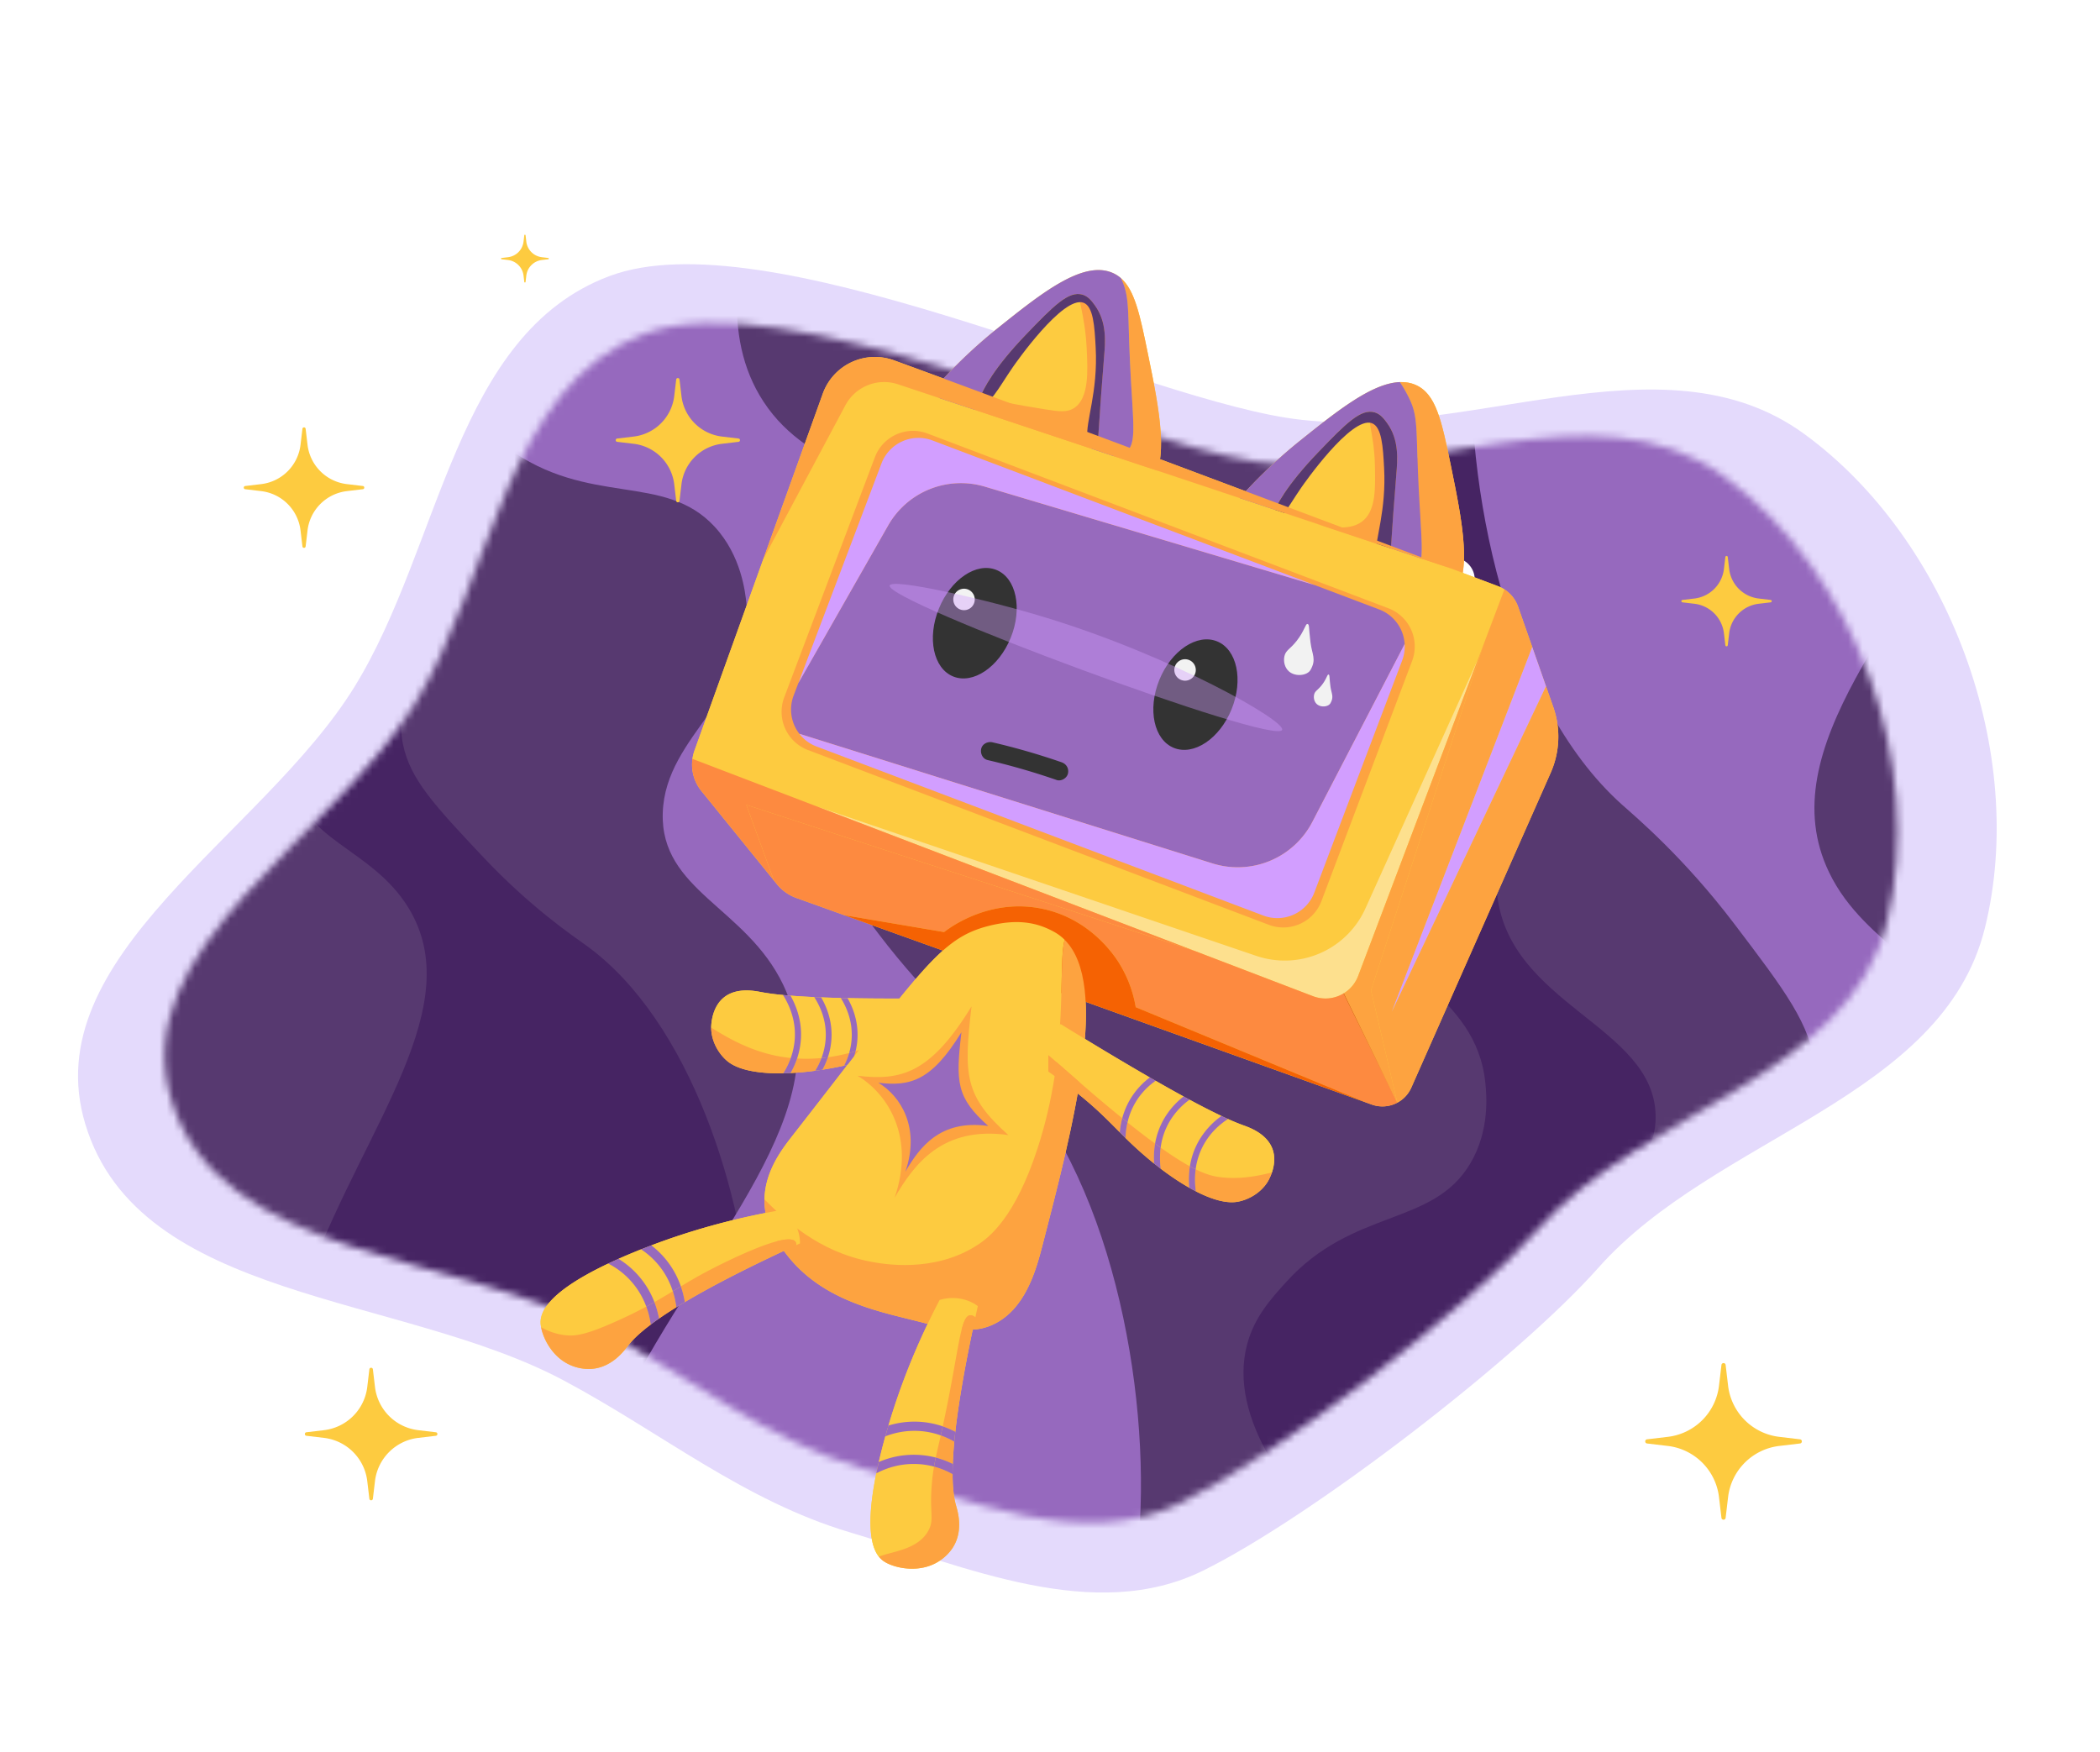 <svg xmlns="http://www.w3.org/2000/svg" width="296" height="247" viewBox="0 0 296 247" fill="none"><path fill="#E4DAFC" fill-rule="evenodd" d="M254.318 61.18c20.462 14.935 31.533 45.036 25.46 69.63-5.944 24.068-38.037 29.359-54.485 47.908-11.315 12.759-40.41 35.148-55.705 42.689-15.35 7.568-33.391-.516-49.796-5.392-14.939-4.44-26.538-14.043-40.286-21.384-23.075-12.321-59.91-11.117-67.48-36.157-7.153-23.668 24.926-40.594 37.924-61.627 12.248-19.82 14.141-49.763 35.961-57.93 21.904-8.2 72.23 16.253 95.322 19.963 24.669 3.964 52.904-12.43 73.085 2.3" clip-rule="evenodd"/><mask id="a" width="245" height="170" x="23" y="45" maskUnits="userSpaceOnUse" style="mask-type:alpha"><path fill="#563870" fill-rule="evenodd" d="M242.97 67.146c18.48 13.488 28.479 40.672 22.993 62.883-5.367 21.736-34.353 26.515-49.208 43.267-10.219 11.523-36.496 31.742-50.31 38.553-13.864 6.835-30.158-.466-44.974-4.87-13.492-4.01-23.968-12.682-36.384-19.312-20.84-11.127-54.109-10.04-60.945-32.654-6.46-21.375 22.512-36.661 34.251-55.656 11.062-17.899 12.772-44.942 32.478-52.318 19.783-7.404 65.236 14.679 86.091 18.03 22.28 3.58 47.781-11.227 66.008 2.076" clip-rule="evenodd"/></mask><g mask="url(#a)"><path fill="#573970" d="M15.457 34.194h257.47v195.57H15.457z"/><path fill="#462463" d="M236.927 16.702c5.361 20.186 5.602 50.758-7.105 68.043-1.565 2.128-6.889 8.902-11.861 19.363-5.057 10.642-7.585 15.962-6.95 21.887 1.685 15.693 22.054 18.572 22.355 31.223.229 9.647-11.54 11.088-15.994 22.436-7.98 20.335 18.249 45.158 23.971 57.77l-62.469-32.087c-2.895-5.095-4.498-10.592-3.076-15.867 1.017-3.774 3.27-6.276 5.409-8.651 9.519-10.571 20.686-7.851 26.015-16.769 2.815-4.71 2.299-9.821 2.143-11.367-1.299-12.87-14.682-15.313-17.259-26.009-2.528-10.494 8.656-15.19 11.508-26.818 4.55-18.549-17.628-32.196-33.617-52.271l39.764-78.58c12.105 11.954 22.659 30.728 27.166 47.697M105.889 186.33c-.873-17.7-8.557-42.437-23.27-53.052-1.812-1.307-7.857-5.377-14.566-12.515-6.826-7.261-10.238-10.891-11.252-15.84-2.684-13.107 13.02-20.777 10.002-31.066-2.3-7.846-12.174-5.92-18.694-13.91-11.684-14.317 3.095-41.235 4.465-52.915l-42.166 42.29c-1.024 4.872-.902 9.73 1.606 13.614 1.793 2.779 4.257 4.206 6.596 5.562 10.41 6.033 18.725.907 25.325 6.706 3.487 3.063 4.387 7.323 4.66 8.612 2.267 10.728-7.908 16.212-7.232 25.521.663 9.132 10.903 9.987 16.202 18.624 8.454 13.776-5.935 30.611-13.67 51.009l52.353 52.985c6.693-12.826 10.375-30.747 9.641-45.625"/><path fill="#fff" d="M204.566 78.618c-1.689.13-2.953 1.615-2.824 3.317.129 1.701 1.603 2.975 3.292 2.845s2.953-1.615 2.823-3.317c-.129-1.701-1.603-2.975-3.291-2.845M201.093 119.82a1.876 1.876 0 0 0-1.72 2.019 1.873 1.873 0 0 0 2.004 1.733 1.88 1.88 0 0 0 1.72-2.02 1.87 1.87 0 0 0-2.004-1.732M180.479 109.049a2.674 2.674 0 0 0-2.45 2.877 2.667 2.667 0 0 0 2.856 2.469 2.674 2.674 0 0 0 2.45-2.877 2.667 2.667 0 0 0-2.856-2.469"/><path fill="#9669BE" d="M160.682 214.476c1.167-21.194-4.902-51.634-21.105-66.141-1.996-1.787-8.688-7.4-15.791-16.752-7.225-9.513-10.837-14.27-11.428-20.293-1.563-15.953 18.1-23.102 15.788-35.741-1.762-9.637-13.764-8.594-20.534-18.936-12.133-18.533 8.829-48.728 11.917-62.469L64.027 39.186c-1.828 5.673-2.288 11.474.215 16.419 1.79 3.537 4.547 5.55 7.164 7.46 11.647 8.505 22.192 3.452 29.332 11.194 3.771 4.09 4.313 9.28 4.476 10.849 1.364 13.067-11.44 18.311-11.797 29.486-.349 10.962 11.743 13.277 16.979 24.235 8.352 17.481-10.887 35.714-22.645 59.034l55.758 69.742c9.571-14.43 16.193-35.313 17.173-53.129M207.5 47.274c-1.166 21.194 4.903 51.633 21.106 66.141 1.995 1.786 8.688 7.399 15.791 16.751 7.225 9.514 10.837 14.27 11.427 20.293 1.564 15.954-18.099 23.103-15.788 35.741 1.763 9.638 13.764 8.594 20.535 18.937 12.132 18.533-8.829 48.727-11.918 62.468l55.503-45.041c1.827-5.674 2.287-11.475-.215-16.419-1.791-3.538-4.547-5.55-7.164-7.461-11.648-8.505-22.193-3.451-29.332-11.194-3.771-4.09-4.313-9.279-4.477-10.848-1.363-13.067 11.442-18.312 11.797-29.486.349-10.963-11.742-13.278-16.978-24.236-8.352-17.48 10.887-35.713 22.645-59.033L224.674-5.856c-9.572 14.43-16.193 35.313-17.174 53.13"/></g><g filter="url(#b)"><path fill="#FDCB40" d="M243.192 78.527c.024-.202.316-.202.34 0l.2 1.688a4.75 4.75 0 0 0 4.159 4.159l1.688.2c.202.024.202.316 0 .34l-1.688.2a4.75 4.75 0 0 0-4.159 4.159l-.2 1.688c-.024.202-.316.202-.34 0l-.2-1.688a4.75 4.75 0 0 0-4.159-4.159l-1.688-.2c-.202-.024-.202-.316 0-.34l1.688-.2a4.75 4.75 0 0 0 4.159-4.159z"/></g><g filter="url(#c)"><path fill="#FDCB40" d="M74.08 33.168c-.013-.106-.167-.106-.18 0l-.106.893a2.51 2.51 0 0 1-2.2 2.2l-.892.106c-.107.012-.107.167 0 .18l.893.105a2.51 2.51 0 0 1 2.199 2.2l.106.893c.013.106.167.106.18 0l.106-.893a2.51 2.51 0 0 1 2.199-2.2l.893-.106c.106-.012.106-.167 0-.18l-.893-.105a2.51 2.51 0 0 1-2.2-2.2z"/></g><g filter="url(#d)"><path fill="#FDCB40" d="M95.779 53.503c-.033-.277-.435-.277-.468 0l-.275 2.322a6.534 6.534 0 0 1-5.719 5.718l-2.322.276c-.276.033-.276.434 0 .467l2.322.276a6.534 6.534 0 0 1 5.719 5.718l.275 2.322c.033.277.435.277.467 0l.276-2.322a6.53 6.53 0 0 1 5.718-5.718l2.322-.276c.277-.033.277-.434 0-.467l-2.322-.276a6.53 6.53 0 0 1-5.718-5.718z"/></g><g filter="url(#e)"><path fill="#FDCB40" d="M242.643 192.419c.041-.349.548-.349.589 0l.347 2.927a8.236 8.236 0 0 0 7.208 7.208l2.927.348c.349.041.349.547 0 .589l-2.927.347a8.24 8.24 0 0 0-7.208 7.208l-.347 2.927c-.041.349-.548.349-.589 0l-.347-2.927a8.24 8.24 0 0 0-7.208-7.208l-2.927-.347c-.349-.042-.349-.548 0-.589l2.927-.348a8.236 8.236 0 0 0 7.208-7.208z"/></g><g filter="url(#f)"><path fill="#FDCB40" d="M42.627 60.45c.032-.269.421-.269.453 0l.267 2.251a6.335 6.335 0 0 0 5.545 5.545l2.251.267c.269.032.269.421 0 .453l-2.251.268a6.335 6.335 0 0 0-5.545 5.544l-.267 2.251c-.032.269-.421.269-.453 0l-.267-2.251a6.335 6.335 0 0 0-5.545-5.544l-2.251-.268c-.269-.032-.269-.421 0-.453l2.251-.267A6.335 6.335 0 0 0 42.36 62.7z"/></g><g filter="url(#g)"><path fill="#FDCB40" d="M52.062 193.038c.035-.295.463-.295.498 0l.294 2.477a6.97 6.97 0 0 0 6.1 6.099l2.476.294c.295.035.295.463 0 .498l-2.477.294a6.97 6.97 0 0 0-6.099 6.099l-.294 2.477c-.035.295-.463.295-.498 0l-.294-2.477a6.97 6.97 0 0 0-6.1-6.099l-2.476-.294c-.295-.035-.295-.463 0-.498l2.477-.294a6.97 6.97 0 0 0 6.099-6.099z"/></g><g clip-path="url(#h)"><path fill="#FDCB40" d="m218.941 99.684-1.033-2.946-1.938-5.53-1.986-5.666a4.8 4.8 0 0 0-2.842-2.91l-4.964-1.87c.632-3.836-.526-9.493-1.662-15.043-1.307-6.382-2.085-10.184-4.97-11.453-.698-.307-1.443-.429-2.227-.401-3.921.135-8.849 4.075-13.98 8.18a70.5 70.5 0 0 0-7.744 7.215c-3.974-1.492-8.041-3.017-12.085-4.532.546-3.829-.585-9.363-1.698-14.798-1.111-5.428-1.841-8.988-3.81-10.712a4.5 4.5 0 0 0-1.16-.74c-4.183-1.84-10.049 2.853-16.206 7.779a70.4 70.4 0 0 0-7.64 7.103c-2.62-.967-4.976-1.833-6.985-2.565a7.82 7.82 0 0 0-10.039 4.704l-8.38 23.316-9.698 26.979c-.14.388-.234.785-.29 1.185l17.5 6.694 43.66 16.699-61.16-23.393a5.9 5.9 0 0 0 1.259 4.527l10.225 12.621.411.508a6.26 6.26 0 0 0 2.746 1.95l6.767 2.43 13.894 4.989c-1.719 1.526-3.625 3.673-6.129 6.764a334 334 0 0 1-8.262-.079 178 178 0 0 1-3.744-.127 104 104 0 0 1-3.349-.203q-.55-.044-1.055-.092a35 35 0 0 1-3.079-.409c-.828-.157-3.376-.695-5.183.701-1.729 1.335-1.857 3.726-1.862 4.304l.001.118c.06 2.044 1.22 3.738 2.291 4.618 1.56 1.281 4.477 1.766 7.872 1.703q.507-.01 1.026-.034a42 42 0 0 0 3.473-.324q.512-.069 1.028-.149a51 51 0 0 0 3.041-.568q.24-.054.477-.109c-2.229 2.883-4.789 6.196-7.772 10.018-1.396 1.787-3.862 4.947-3.922 8.95q-.009.487.032.99c.027.315.072.619.125.915-6.499 1.275-11.88 2.967-16.106 4.572a92 92 0 0 0-2.438.962 72.973 72.973 0 0 0-3.639 1.602c-9.4 4.451-9.632 7.41-9.516 8.589q.019.184.056.383c.26 1.423 1.224 3.383 2.892 4.623a6.4 6.4 0 0 0 4.183 1.253c2.937-.189 4.689-2.642 5.14-3.231.624-.814 1.627-1.804 3.24-3.02q.538-.406 1.17-.847a55 55 0 0 1 2.433-1.594q.57-.354 1.2-.729c3.301-1.966 7.811-4.34 13.956-7.215q.169.226.33.435c5.252 6.875 13.647 8.196 19.448 9.724q.252.067.496.128a97.3 97.3 0 0 0-5.969 15.859q-.154.555-.295 1.084a82 82 0 0 0-.627 2.533 67 67 0 0 0-.347 1.594c-1.55 7.583-.623 10.518.361 11.756.31.388.625.61.87.756 1.256.748 3.671 1.292 5.896.648a6.54 6.54 0 0 0 3.589-2.593c1.646-2.462.717-5.335.512-6.05-.282-.987-.475-2.381-.48-4.399q-.002-.675.026-1.445a55 55 0 0 1 .212-3.138q.062-.669.144-1.393c.407-3.621 1.174-8.31 2.455-14.393 1.173-.083 2.076-.353 2.881-.731 4.452-2.087 5.988-7.441 6.914-11.02 1.841-7.107 3.799-14.673 5.002-21.545 2.58 2.065 4.093 3.615 5.93 5.464l.811.811a51 51 0 0 0 4.961 4.328c1.345 1.022 2.708 1.939 4.029 2.688q.466.265.924.501c2.195 1.127 4.225 1.728 5.787 1.486 1.369-.212 3.23-1.08 4.321-2.809.046-.072.36-.586.613-1.333.311-.918.528-2.186.036-3.421-.846-2.121-3.313-2.954-4.106-3.241a30 30 0 0 1-2.127-.877 50 50 0 0 1-.914-.423 99 99 0 0 1-4.499-2.297l-.836-.453a227 227 0 0 1-3.947-2.212l-.819-.47a462 462 0 0 1-9.149-5.436c.144-1.857.187-3.61.106-5.226l39.524 14.193.803.288a4.44 4.44 0 0 0 3.604-.265l-7.588-15.391.046-.028 7.542 15.419a4.43 4.43 0 0 0 1.972-2.123l19.512-44.083.132-.299a12.58 12.58 0 0 0 .369-9.256M153.249 60.89h-.001c.078-1.476.594-3.416.934-5.951-.339 2.534-.855 4.476-.933 5.95m-13.324-4.965h-.002c.749-.914 1.459-2.107 2.387-3.503-.928 1.396-1.637 2.588-2.385 3.504m54.181 20.29c.225-1.332.575-2.94.804-4.88-.228 1.939-.578 3.549-.803 4.88zm-12.515-4.705h-.001c.319-.48.652-1.002 1.016-1.56-.364.559-.697 1.08-1.015 1.56m1.068-1.642.277-.42z"/><path fill="#FDCB40" d="M156.194 64.84a6 6 0 0 1-.143-.517c-.78-.098-1.529-.4-2.047-.908-2.122-2.077.873-6.318.432-14.477-.153-2.843-.311-5.767-1.729-6.267-2.904-1.026-9.635 8.633-9.94 9.076-2.211 3.208-3.147 5.498-5.618 6.05-1.558.348-3.564-.031-4.538-1.296-.44-.573-.623-1.267-.633-2.02a70 70 0 0 0-1.568 1.824c12.602 9.69 23.94 14.799 29.434 13.265-1.649-1.21-3.056-2.905-3.65-4.73M197.162 81.342c-.938-.02-1.886-.338-2.504-.943-2.122-2.077.872-6.32.432-14.478-.154-2.843-.311-5.766-1.729-6.267-2.904-1.025-9.635 8.634-9.94 9.076-2.211 3.208-3.148 5.499-5.618 6.05-.287.065-.59.104-.898.117 10.799 7.674 20.266 11.656 25.298 10.546-2.03-.489-3.846-2.175-5.041-4.102"/><path fill="#FDA340" d="M161.813 49.93c-1.112-5.428-1.842-8.988-3.81-10.712 1.129 2.342.972 3.995 1.187 9.72.404 10.737 1.286 13.68-.648 14.91-.679.432-1.605.585-2.49.475q.055.247.142.518c.594 1.824 2.001 3.518 3.65 4.729.778-.217 1.438-.567 1.969-1.056 3.2-2.95 1.579-10.87 0-18.583M204.516 65.718c-1.307-6.381-2.085-10.183-4.97-11.452-.698-.307-1.443-.429-2.227-.401.601.877 1.006 1.676 1.229 2.116 1.248 2.464 1.074 4.037 1.296 9.94.404 10.737 1.286 13.68-.648 14.91-.563.358-1.296.526-2.033.51 1.194 1.927 3.011 3.614 5.041 4.102.928-.204 1.705-.582 2.312-1.141 3.2-2.95 1.579-10.87 0-18.584"/><path fill="#FDA340" d="M152.305 41.503c-.578.292.615 2.654.864 7.563.161 3.183.356 7.014-1.729 8.427-.999.678-2.126.53-4.105.217-8.641-1.371-11.221-2.372-11.453-1.945-.604 1.109 13.291 14.356 20.096 10.156 4.143-2.557 4.079-10.607 2.593-15.558-1.582-5.271-5.448-9.273-6.266-8.86M193.361 58.79c-.745.471.332 2.38.432 6.699.076 3.233.145 6.21-1.512 7.779-2.803 2.653-8.707-.465-9.076.432-.422 1.024 6.234 7.627 12.101 5.402 5.234-1.984 6.468-9.714 4.538-14.478-1.546-3.816-5.433-6.498-6.483-5.834"/><path fill="#976ABD" d="M199.844 65.921c-.222-5.902-.048-7.476-1.296-9.94-.223-.44-.628-1.239-1.229-2.116-3.921.136-8.849 4.075-13.98 8.18a70.5 70.5 0 0 0-10.225 10.048 124 124 0 0 0 3.791 2.805q.466-.021.898-.117c.279-.062.536-.15.78-.256.19-.563.429-1.206.733-1.905.537-1.237 1.899-4.084 6.482-8.86 3.862-4.023 6.036-6.233 7.996-5.618.811.255 1.28.897 1.728 1.513 1.711 2.347 1.458 5.205 1.297 7.13a665 665 0 0 0-.864 11.885l-2.063-.352c.012.859.217 1.543.766 2.081 1.105 1.082 3.259 1.245 4.538.432 1.934-1.23 1.052-4.172.648-14.91M158.002 39.218a4.5 4.5 0 0 0-1.16-.74c-4.183-1.84-10.049 2.853-16.206 7.779a70.5 70.5 0 0 0-8.658 8.223c.01.754.193 1.448.633 2.02.974 1.266 2.98 1.645 4.538 1.297.111-.025.215-.057.319-.088.177-.509.393-1.076.657-1.684.538-1.236 1.899-4.084 6.483-8.86 3.862-4.022 6.035-6.232 7.995-5.618.812.255 1.281.898 1.729 1.513 1.711 2.347 1.458 5.206 1.297 7.131-.293 3.494-.558 7.221-.865 11.885l-1.495-.255c.076.635.294 1.162.735 1.594 1.105 1.082 3.259 1.245 4.538.432 1.934-1.229 1.052-4.172.648-14.91-.215-5.724-.058-7.377-1.188-9.72"/><path fill="#573970" d="M196.819 66.785c.161-1.925.414-4.783-1.297-7.13-.448-.616-.917-1.259-1.729-1.513-1.96-.615-4.133 1.595-7.995 5.618-4.584 4.775-5.945 7.623-6.482 8.86-.304.699-.543 1.342-.733 1.905 1.916-.828 2.877-2.949 4.838-5.795.305-.442 7.036-10.101 9.94-9.076 1.418.5 1.576 3.424 1.729 6.267.327 6.046-1.232 9.94-1.198 12.397l2.062.352c.307-4.663.572-8.39.865-11.885M155.629 50.191c.161-1.925.414-4.784-1.297-7.13-.448-.616-.917-1.259-1.729-1.514-1.96-.614-4.133 1.596-7.995 5.619-4.584 4.775-5.945 7.623-6.483 8.86-.264.607-.48 1.174-.657 1.682 2.234-.674 3.187-2.897 5.299-5.961.305-.443 7.036-10.102 9.94-9.076 1.418.5 1.575 3.423 1.729 6.266.349 6.462-1.455 10.465-1.167 12.884l1.495.255c.307-4.664.572-8.39.865-11.885"/><path fill="#FDCB40" d="m187.795 138.397 20.53-45.465 3.723-9.842a4.8 4.8 0 0 0-.906-.458l-6.611-2.491-77.957-25.967a6.19 6.19 0 0 0-7.413 2.957l-11.57 21.684-9.697 26.979a6 6 0 0 0-.29 1.185l17.5 6.694z"/><path fill="#FDA340" d="m126.574 54.174 77.957 25.967c-18.462-6.955-61.247-23.049-78.52-29.346a7.82 7.82 0 0 0-10.039 4.704l-8.381 23.316 11.57-21.684a6.19 6.19 0 0 1 7.413-2.957"/><path fill="#FDE08E" d="m191.436 137.578 16.889-44.646-15.871 35.146a12.47 12.47 0 0 1-15.378 6.673l-61.972-21.078 69.968 26.762a4.924 4.924 0 0 0 6.364-2.857"/><path fill="#FDA340" d="M199.401 90.79a5.76 5.76 0 0 0-3.705-5.041l-9.348-3.546L130.73 61.11a5.747 5.747 0 0 0-7.414 3.352L111.23 96.477l-.689 1.825a5.77 5.77 0 0 0 .831 5.57 5.73 5.73 0 0 0 2.512 1.862l64.966 24.639a5.747 5.747 0 0 0 7.414-3.351l12.775-33.842c.298-.788.41-1.6.362-2.39"/><path fill="#976ABD" d="m184.975 115.872 13.016-25.08a5.58 5.58 0 0 0-3.591-4.875l-9.061-3.428L138.81 68.6a11.79 11.79 0 0 0-13.617 5.462l-12.661 22.228-.668 1.765a5.57 5.57 0 0 0 .806 5.386l58.24 18.278a11.85 11.85 0 0 0 14.065-5.848"/><path fill="#D29EFF" d="m197.991 90.791-13.015 25.081a11.85 11.85 0 0 1-14.066 5.848l-58.24-18.278a5.55 5.55 0 0 0 2.435 1.8l62.967 23.826a5.573 5.573 0 0 0 7.186-3.241l12.383-32.724a5.6 5.6 0 0 0 .35-2.312M138.81 68.6l46.53 13.888-53.907-20.397a5.574 5.574 0 0 0-7.186 3.24l-11.715 30.96 12.662-22.228A11.79 11.79 0 0 1 138.81 68.6"/><path fill="#FDA340" d="m218.941 99.684-1.033-2.946-21.737 45.895 19.799-51.424-1.986-5.667a4.8 4.8 0 0 0-1.935-2.452l-2.913 7.701-15.89 48.833 3.71 15.821a4.43 4.43 0 0 0 1.972-2.123l19.512-44.082.132-.3a12.58 12.58 0 0 0 .369-9.256"/><path fill="#FD8A40" d="m185.072 140.435-16.66-6.373-63.215-20.602 3.891 10.667.411.508a6.26 6.26 0 0 0 2.746 1.95l6.767 2.43 14.061 2.381c.781-.609 6.512-4.921 14.045-3.242 6.558 1.462 9.88 6.438 10.589 7.564a17.1 17.1 0 0 1 2.377 6.266l32.465 13.438.803.288a4.44 4.44 0 0 0 3.604-.265l-7.589-15.392a4.91 4.91 0 0 1-4.295.382"/><path fill="#D29EFF" d="m217.908 96.738-1.938-5.529-19.8 51.423z"/><path fill="#F56203" d="M157.706 135.718c-.709-1.126-4.03-6.102-10.588-7.563-7.533-1.679-13.264 2.632-14.046 3.241l-14.06-2.381 73.537 26.407-32.466-13.438a17.1 17.1 0 0 0-2.377-6.266"/><path fill="#FD8A40" d="m168.412 134.063-70.808-27.084a5.9 5.9 0 0 0 1.259 4.527l10.225 12.622-3.891-10.667z"/><path fill="#FDCB40" d="M111.461 149.146a10 10 0 0 0 .562-2.668c.172-2.529-.669-4.642-1.656-6.21q-1.836-.175-3.079-.41c-.829-.157-3.376-.695-5.184.701-1.728 1.335-1.857 3.726-1.861 4.304 2.149 1.316 5.281 3.245 9.492 4.036.583.11 1.158.189 1.726.247"/><path fill="#FDCB40" d="M112.886 146.537c-.067.98-.265 1.876-.534 2.681 1.189.071 2.338.04 3.439-.067a9.3 9.3 0 0 0 .586-2.667c.165-2.422-.657-4.438-1.606-5.922a101 101 0 0 1-3.349-.203c.916 1.627 1.631 3.718 1.464 6.178"/><path fill="#FDCB40" d="M117.189 146.539a10 10 0 0 1-.497 2.507 25 25 0 0 0 2.999-.602 9.2 9.2 0 0 0 .349-1.96c.16-2.353-.611-4.324-1.525-5.795q-1.466-.035-2.77-.086c.894 1.548 1.606 3.56 1.444 5.936M136.764 141.243l-.082-.579c-6.928.123-12.633.138-17.214.046.866 1.533 1.542 3.507 1.384 5.829a10 10 0 0 1-.252 1.65c4.564-1.375 7.539-3.542 7.719-3.18.141.287-1.549 1.995-4.23 3.938 2.697-.667 5.5-1.217 10.673-1.637l1.198-2.028a6.22 6.22 0 0 0 .804-4.039"/><path fill="#FDA340" d="M128.318 145.009c-.179-.362-3.154 1.805-7.718 3.18a10.5 10.5 0 0 1-.61 1.806q.374-.089.742-.183c1.201-.307 2.27-.595 3.357-.864 2.68-1.944 4.371-3.652 4.229-3.939M109.735 148.899c-4.211-.791-7.343-2.72-9.492-4.036q-.001.091.001.119c.06 2.043 1.22 3.737 2.291 4.617 1.56 1.281 4.476 1.767 7.872 1.703.377-.596.755-1.32 1.054-2.156a21 21 0 0 1-1.726-.247M116.692 149.046a11 11 0 0 1-.758 1.75 52 52 0 0 0 3.042-.569c.271-.525.523-1.12.715-1.783-.943.249-1.946.458-2.999.602M112.352 149.218a11.6 11.6 0 0 1-.919 2.05 42 42 0 0 0 3.473-.324c.315-.507.627-1.108.885-1.793-1.101.107-2.25.138-3.439.067"/><path fill="#976ABD" d="M112.023 146.478a10 10 0 0 1-.562 2.668q.449.046.891.072c.269-.805.467-1.701.534-2.681.167-2.46-.548-4.551-1.464-6.178a66 66 0 0 1-1.055-.091c.987 1.567 1.828 3.681 1.656 6.21M111.461 149.146c-.299.835-.677 1.56-1.054 2.156q.507-.01 1.026-.034c.337-.593.661-1.278.919-2.05a21 21 0 0 1-.891-.072M116.377 146.484a9.4 9.4 0 0 1-.586 2.667q.456-.045.901-.105c.25-.754.435-1.591.497-2.507.162-2.376-.55-4.388-1.445-5.936l-.973-.041c.949 1.483 1.77 3.499 1.606 5.922"/><path fill="#976ABD" d="M115.791 149.151c-.258.685-.57 1.285-.885 1.793a46 46 0 0 0 1.027-.149c.28-.515.544-1.101.759-1.749q-.445.06-.901.105M120.04 146.484a9.2 9.2 0 0 1-.349 1.96q.464-.121.909-.255c.124-.518.213-1.068.253-1.649.157-2.323-.519-4.296-1.385-5.83q-.485-.009-.953-.021c.914 1.471 1.685 3.442 1.525 5.795"/><path fill="#976ABD" d="M119.691 148.444a10 10 0 0 1-.715 1.783q.51-.112 1.014-.232c.241-.545.453-1.149.61-1.807q-.444.135-.909.256"/><path fill="#FDCB40" d="M122.701 177.855c1.658.316 8.915 1.696 15.126-2.377 1.689-1.108 5.272-3.912 8.427-13.613 4.535-13.943 2.8-25.57 3.806-29.387a6.6 6.6 0 0 0-1.429-1.082c-2.624-1.478-5.465-1.837-9.292-.864-6.949 1.765-9.47 6.308-27.659 29.604-1.396 1.788-3.862 4.948-3.922 8.951 2.808 2.815 7.563 7.365 14.943 8.768"/><path fill="#FDA340" d="M107.79 170.076c.258 3.021 1.837 5.143 3.025 6.698 5.253 6.875 13.648 8.196 19.448 9.724 5.353 1.411 7.811 1.114 9.724.216 4.453-2.087 5.989-7.441 6.915-11.02 4.43-17.107 9.547-36.873 3.158-43.216-1.006 3.816.728 15.443-3.806 29.386-3.155 9.702-6.738 12.506-8.427 13.614-6.211 4.073-13.468 2.692-15.127 2.377-7.379-1.404-12.134-5.953-14.942-8.769q-.009.487.032.99"/><path fill="#FDA340" d="M136.94 141.874c-5.825 9.529-9.994 10.489-16.067 9.777 4.305 2.574 8.151 8.68 5.226 17.199 2.721-4.678 6.695-10.152 16.03-8.839-6.163-5.504-6.328-8.42-5.189-18.137"/><path fill="#976ABD" d="M135.516 145.517c-4.244 6.942-7.281 7.641-11.705 7.122 3.136 1.876 5.938 6.325 3.807 12.531 1.982-3.409 4.878-7.396 11.678-6.44-4.49-4.009-4.61-6.134-3.78-13.213"/><path fill="#FDA340" d="m209.135 90.791-17.699 46.787a4.9 4.9 0 0 1-2.022 2.449l7.542 15.418-3.711-15.821z"/><path fill="#F56203" d="m189.367 140.053 7.588 15.392-7.541-15.419q-.023.014-.047.027"/><path fill="#FDCB40" d="M158.185 157.636a10.56 10.56 0 0 1 3.883-5.745c-3.55-2.047-7.723-4.546-12.573-7.53l-.365.457a6.22 6.22 0 0 0-1.363 3.887v.036c2.263 1.907 5.299 4.702 9.507 8.153q.466.382.911.742M164.816 158.166a9.7 9.7 0 0 0-1.217 3.616c1.676 1.191 3.02 2.036 4.122 2.638a10.5 10.5 0 0 1 1.28-3.636 11 11 0 0 1 3.168-3.461 100 100 0 0 1-4.499-2.297 10.15 10.15 0 0 0-2.854 3.14M160.624 154.546a9.8 9.8 0 0 0-1.699 3.685 113 113 0 0 0 3.888 2.985 10.5 10.5 0 0 1 1.254-3.482 11 11 0 0 1 2.767-3.161 227 227 0 0 1-3.947-2.212 10 10 0 0 0-2.263 2.185"/><path fill="#FDCB40" d="M179.316 161.865c-.846-2.122-3.313-2.955-4.106-3.242a31 31 0 0 1-2.127-.876c-1.116.725-2.389 1.832-3.333 3.469a9.7 9.7 0 0 0-1.219 3.626c1.709.84 2.766 1.033 3.654 1.128 2.852.306 5.305-.243 7.095-.685.311-.917.528-2.186.036-3.42"/><path fill="#FDA340" d="M157.274 156.894c-4.208-3.451-7.244-6.246-9.507-8.153v2.319c5.453 3.851 7.423 5.891 10.067 8.553.059-.637.169-1.301.351-1.977q-.445-.36-.911-.742M167.721 164.421c-1.103-.602-2.447-1.447-4.123-2.639a11.5 11.5 0 0 0 .008 2.97 37 37 0 0 0 4.029 2.689 12 12 0 0 1 .086-3.02M172.185 165.97c-.888-.095-1.945-.289-3.654-1.129a11.5 11.5 0 0 0 .028 3.099c2.195 1.128 4.225 1.729 5.787 1.487 1.369-.212 3.23-1.08 4.321-2.809.046-.072.36-.586.613-1.333-1.791.442-4.243.991-7.095.685M162.813 161.217a113 113 0 0 1-3.888-2.986 11.3 11.3 0 0 0-.28 2.194 51 51 0 0 0 4.026 3.597 12 12 0 0 1 .142-2.805"/><path fill="#976ABD" d="M169.001 160.784a10.5 10.5 0 0 0-1.28 3.637q.428.233.81.421a9.7 9.7 0 0 1 1.219-3.626c.944-1.637 2.216-2.744 3.333-3.469a63 63 0 0 1-.915-.424 11.1 11.1 0 0 0-3.167 3.461"/><path fill="#976ABD" d="M168.531 164.841a20 20 0 0 1-.81-.421 12 12 0 0 0-.086 3.02q.466.265.924.501a11.5 11.5 0 0 1-.028-3.1M164.067 157.734a10.5 10.5 0 0 0-1.254 3.483q.405.294.785.565a9.75 9.75 0 0 1 1.218-3.616 10.2 10.2 0 0 1 2.854-3.14l-.836-.453a11 11 0 0 0-2.767 3.161"/><path fill="#976ABD" d="M163.598 161.782a86 86 0 0 1-.785-.565c-.17.983-.199 1.931-.142 2.805q.465.373.935.73a11.5 11.5 0 0 1-.008-2.97M159.932 154.028a10.6 10.6 0 0 0-1.747 3.608q.377.306.74.595a9.8 9.8 0 0 1 1.699-3.685 10 10 0 0 1 2.263-2.184l-.819-.471a10.8 10.8 0 0 0-2.136 2.137"/><path fill="#976ABD" d="M158.185 157.636c-.182.676-.291 1.34-.351 1.977l.811.812a11.3 11.3 0 0 1 .28-2.194q-.363-.29-.74-.595"/><path fill="#FDCB40" d="M131.898 205.475c.156-.74.333-1.49.526-2.338q.09-.397.177-.786a11 11 0 0 0-3.562-.643l-.157-.001c-1.556 0-2.929.323-4.091.778a81 81 0 0 0-.922 3.617 12.4 12.4 0 0 1 5.107-1.02c1.052.015 2.026.161 2.922.393M132.882 201.077c2.299-10.605 2.425-15.52 3.864-15.659.231-.022.477.084.731.293q.17-.781.349-1.589c-1.427-1.07-3.423-1.415-5.235-.906l-.148.041c-3.558 6.806-5.78 12.858-7.215 17.707a12.4 12.4 0 0 1 3.829-.552 12.3 12.3 0 0 1 3.825.665M130.912 215.67c.789-1.551.085-2.384.432-6.482a28 28 0 0 1 .309-2.437 11 11 0 0 0-2.695-.372c-2.194-.033-4.03.58-5.436 1.318-1.55 7.582-.623 10.518.361 11.755 1.654-.733 5.575-.921 7.029-3.782M86.83 186.282a64 64 0 0 0 4.266-2.087 11.1 11.1 0 0 0-2.309-3.76 11.1 11.1 0 0 0-3.055-2.308c-9.4 4.451-9.632 7.41-9.516 8.589q.019.184.056.383c.971.555 2.102.987 3.427 1.128 1.407.15 2.876-.044 7.13-1.945M110.517 170.726l-.231-.174c-7.575 1.307-13.746 3.215-18.477 5.01a12.355 12.355 0 0 1 4.16 5.782c1.294-.783 2.625-1.57 4.258-2.409 1.303-.669 10.701-5.499 11.885-3.889.093.126.13.289.122.482l.526-.242a5.65 5.65 0 0 0-2.243-4.56M89.735 179.55a12.3 12.3 0 0 1 2.506 4.013 94 94 0 0 0 2.593-1.53 11.1 11.1 0 0 0-4.47-5.91 84 84 0 0 0-3.181 1.339c.87.537 1.74 1.219 2.552 2.088"/><path fill="#FDA340" d="M131.344 209.188c-.347 4.098.357 4.931-.432 6.482-1.454 2.86-5.375 3.049-7.029 3.781.31.389.624.611.87.757 1.256.748 3.671 1.292 5.896.648a6.54 6.54 0 0 0 3.589-2.593c1.646-2.462.717-5.335.512-6.05-.282-.987-.475-2.382-.48-4.4-.76-.421-1.634-.8-2.617-1.063a28 28 0 0 0-.309 2.438M132.883 201.077c.637.218 1.227.479 1.769.761.445-3.959 1.318-9.188 2.825-16.128-.254-.208-.5-.314-.731-.292-1.438.139-1.565 5.054-3.863 15.659M132.424 203.137c-.193.849-.37 1.598-.526 2.339.877.228 1.677.539 2.398.893a55 55 0 0 1 .212-3.138 12 12 0 0 0-1.907-.88q-.086.389-.177.786M100.227 178.935c-1.633.84-2.964 1.626-4.259 2.409.268.772.446 1.519.561 2.21 3.608-2.148 8.652-4.782 15.705-8.026.008-.193-.029-.356-.122-.482-1.184-1.61-10.582 3.22-11.885 3.889M86.83 186.282c-4.255 1.901-5.724 2.095-7.131 1.945a8.7 8.7 0 0 1-3.427-1.128c.26 1.423 1.224 3.382 2.892 4.623a6.4 6.4 0 0 0 4.183 1.253c2.937-.189 4.689-2.642 5.14-3.231.624-.814 1.627-1.804 3.24-3.02a12.3 12.3 0 0 0-.631-2.53 64 64 0 0 1-4.267 2.088M92.242 183.563c.308.803.517 1.586.655 2.314a55 55 0 0 1 2.433-1.594 12.4 12.4 0 0 0-.496-2.25 94 94 0 0 1-2.592 1.53"/><path fill="#976ABD" d="M131.653 206.75c.074-.433.156-.852.245-1.275a12.3 12.3 0 0 0-2.922-.393 12.4 12.4 0 0 0-5.107 1.02 67 67 0 0 0-.347 1.594c1.406-.737 3.242-1.35 5.436-1.318.972.014 1.871.153 2.695.372"/><path fill="#976ABD" d="M134.296 206.369a12.7 12.7 0 0 0-2.398-.893c-.089.422-.171.842-.245 1.275.983.262 1.857.641 2.617 1.063q-.002-.675.026-1.445M129.039 201.708c1.325.019 2.515.27 3.562.643q.146-.65.282-1.274a12.3 12.3 0 0 0-3.826-.665 12.4 12.4 0 0 0-3.829.552 90 90 0 0 0-.437 1.521 11.2 11.2 0 0 1 4.248-.777"/><path fill="#976ABD" d="M132.602 202.351c.7.25 1.337.553 1.906.88q.063-.669.144-1.393a13 13 0 0 0-1.769-.761q-.136.624-.281 1.274M88.788 180.435a11.1 11.1 0 0 1 2.308 3.759q.596-.32 1.146-.631a12.354 12.354 0 0 0-5.059-6.102q-.76.339-1.45.666a11.1 11.1 0 0 1 3.055 2.308"/><path fill="#976ABD" d="M91.096 184.195c.329.894.523 1.756.63 2.529q.54-.406 1.17-.847a13.4 13.4 0 0 0-.655-2.314q-.55.31-1.145.632M92.367 177.813a11.1 11.1 0 0 1 2.467 4.22l1.134-.689a12.35 12.35 0 0 0-4.16-5.782c-.495.189-.98.376-1.444.561a11 11 0 0 1 2.002 1.69"/><path fill="#976ABD" d="M94.834 182.033c.257.799.41 1.563.496 2.25q.57-.354 1.2-.729a13.6 13.6 0 0 0-.562-2.21z"/><path fill="#333" d="M173.594 99.987c1.682-4.147.765-8.434-2.048-9.575-2.813-1.14-6.457 1.297-8.139 5.444s-.764 8.434 2.049 9.575 6.456-1.297 8.138-5.444M142.463 89.907c1.681-4.147.778-8.429-2.018-9.562-2.796-1.134-6.426 1.309-8.108 5.456s-.778 8.429 2.018 9.563c2.796 1.133 6.426-1.31 8.108-5.457"/><path fill="#F2F2F2" d="M184.286 87.962c-.266-.061-.429.996-1.513 2.377-.946 1.204-1.535 1.307-1.729 2.16-.155.685-.002 1.606.648 2.162.929.793 2.574.573 3.026-.216.864-1.513.218-2.144 0-3.89-.282-2.255-.129-2.523-.432-2.593"/><path fill="#333" d="M139.555 105.897a97 97 0 0 1 9.724 2.81"/><path fill="#333" d="M139.211 107.147a97 97 0 0 1 9.724 2.81c.641.222 1.446-.254 1.595-.906.164-.722-.219-1.357-.906-1.595a97 97 0 0 0-9.724-2.809c-.659-.154-1.435.204-1.595.906-.151.662.199 1.43.906 1.594"/><path fill="#F2F2F2" d="M187.252 95.094c-.166-.038-.267.622-.944 1.485-.591.751-.959.815-1.08 1.349-.097.427-.001 1.002.405 1.349.58.495 1.607.358 1.889-.135.54-.944.136-1.339 0-2.429-.176-1.407-.08-1.575-.27-1.619M135.882 86.017a1.512 1.512 0 1 0 0-3.024 1.512 1.512 0 0 0 0 3.024M166.998 95.957a1.513 1.513 0 1 0 0-3.025 1.513 1.513 0 0 0 0 3.025"/><path fill="#D29EFF" d="M180.721 102.896c.546-1.267-15.575-10.428-33.345-15.843-8.679-2.645-21.647-5.584-21.974-4.517-.685 2.242 54.345 22.619 55.319 20.36" opacity=".39"/></g><defs><filter id="b" width="78.155" height="78.155" x="204.285" y="45.666" color-interpolation-filters="sRGB" filterUnits="userSpaceOnUse"><feFlood flood-opacity="0" result="BackgroundImageFix"/><feColorMatrix in="SourceAlpha" result="hardAlpha" values="0 0 0 0 0 0 0 0 0 0 0 0 0 0 0 0 0 0 127 0"/><feOffset/><feGaussianBlur stdDeviation="16.355"/><feComposite in2="hardAlpha" operator="out"/><feColorMatrix values="0 0 0 0 1 0 0 0 0 0.765 0 0 0 0 0.078 0 0 0 0.57 0"/><feBlend in2="BackgroundImageFix" result="effect1_dropShadow_11608_2015"/><feBlend in="SourceGraphic" in2="effect1_dropShadow_11608_2015" result="shape"/></filter><filter id="c" width="72.154" height="72.154" x="37.913" y=".379" color-interpolation-filters="sRGB" filterUnits="userSpaceOnUse"><feFlood flood-opacity="0" result="BackgroundImageFix"/><feColorMatrix in="SourceAlpha" result="hardAlpha" values="0 0 0 0 0 0 0 0 0 0 0 0 0 0 0 0 0 0 127 0"/><feOffset/><feGaussianBlur stdDeviation="16.355"/><feComposite in2="hardAlpha" operator="out"/><feColorMatrix values="0 0 0 0 1 0 0 0 0 0.765 0 0 0 0 0.078 0 0 0 0.57 0"/><feBlend in2="BackgroundImageFix" result="effect1_dropShadow_11608_2015"/><feBlend in="SourceGraphic" in2="effect1_dropShadow_11608_2015" result="shape"/></filter><filter id="d" width="82.932" height="82.932" x="54.079" y="20.586" color-interpolation-filters="sRGB" filterUnits="userSpaceOnUse"><feFlood flood-opacity="0" result="BackgroundImageFix"/><feColorMatrix in="SourceAlpha" result="hardAlpha" values="0 0 0 0 0 0 0 0 0 0 0 0 0 0 0 0 0 0 127 0"/><feOffset/><feGaussianBlur stdDeviation="16.355"/><feComposite in2="hardAlpha" operator="out"/><feColorMatrix values="0 0 0 0 1 0 0 0 0 0.765 0 0 0 0 0.078 0 0 0 0.57 0"/><feBlend in2="BackgroundImageFix" result="effect1_dropShadow_11608_2015"/><feBlend in="SourceGraphic" in2="effect1_dropShadow_11608_2015" result="shape"/></filter><filter id="e" width="87.495" height="87.495" x="199.19" y="159.449" color-interpolation-filters="sRGB" filterUnits="userSpaceOnUse"><feFlood flood-opacity="0" result="BackgroundImageFix"/><feColorMatrix in="SourceAlpha" result="hardAlpha" values="0 0 0 0 0 0 0 0 0 0 0 0 0 0 0 0 0 0 127 0"/><feOffset/><feGaussianBlur stdDeviation="16.355"/><feComposite in2="hardAlpha" operator="out"/><feColorMatrix values="0 0 0 0 1 0 0 0 0 0.765 0 0 0 0 0.078 0 0 0 0.57 0"/><feBlend in2="BackgroundImageFix" result="effect1_dropShadow_11608_2015"/><feBlend in="SourceGraphic" in2="effect1_dropShadow_11608_2015" result="shape"/></filter><filter id="f" width="82.4" height="82.4" x="1.653" y="27.54" color-interpolation-filters="sRGB" filterUnits="userSpaceOnUse"><feFlood flood-opacity="0" result="BackgroundImageFix"/><feColorMatrix in="SourceAlpha" result="hardAlpha" values="0 0 0 0 0 0 0 0 0 0 0 0 0 0 0 0 0 0 127 0"/><feOffset/><feGaussianBlur stdDeviation="16.355"/><feComposite in2="hardAlpha" operator="out"/><feColorMatrix values="0 0 0 0 1 0 0 0 0 0.765 0 0 0 0 0.078 0 0 0 0.57 0"/><feBlend in2="BackgroundImageFix" result="effect1_dropShadow_11608_2015"/><feBlend in="SourceGraphic" in2="effect1_dropShadow_11608_2015" result="shape"/></filter><filter id="g" width="84.099" height="84.099" x="10.262" y="160.108" color-interpolation-filters="sRGB" filterUnits="userSpaceOnUse"><feFlood flood-opacity="0" result="BackgroundImageFix"/><feColorMatrix in="SourceAlpha" result="hardAlpha" values="0 0 0 0 0 0 0 0 0 0 0 0 0 0 0 0 0 0 127 0"/><feOffset/><feGaussianBlur stdDeviation="16.355"/><feComposite in2="hardAlpha" operator="out"/><feColorMatrix values="0 0 0 0 1 0 0 0 0 0.765 0 0 0 0 0.078 0 0 0 0.57 0"/><feBlend in2="BackgroundImageFix" result="effect1_dropShadow_11608_2015"/><feBlend in="SourceGraphic" in2="effect1_dropShadow_11608_2015" result="shape"/></filter><clipPath id="h"><path fill="#fff" d="M76.2 38.07h143.45v183.072H76.2z"/></clipPath></defs></svg>
